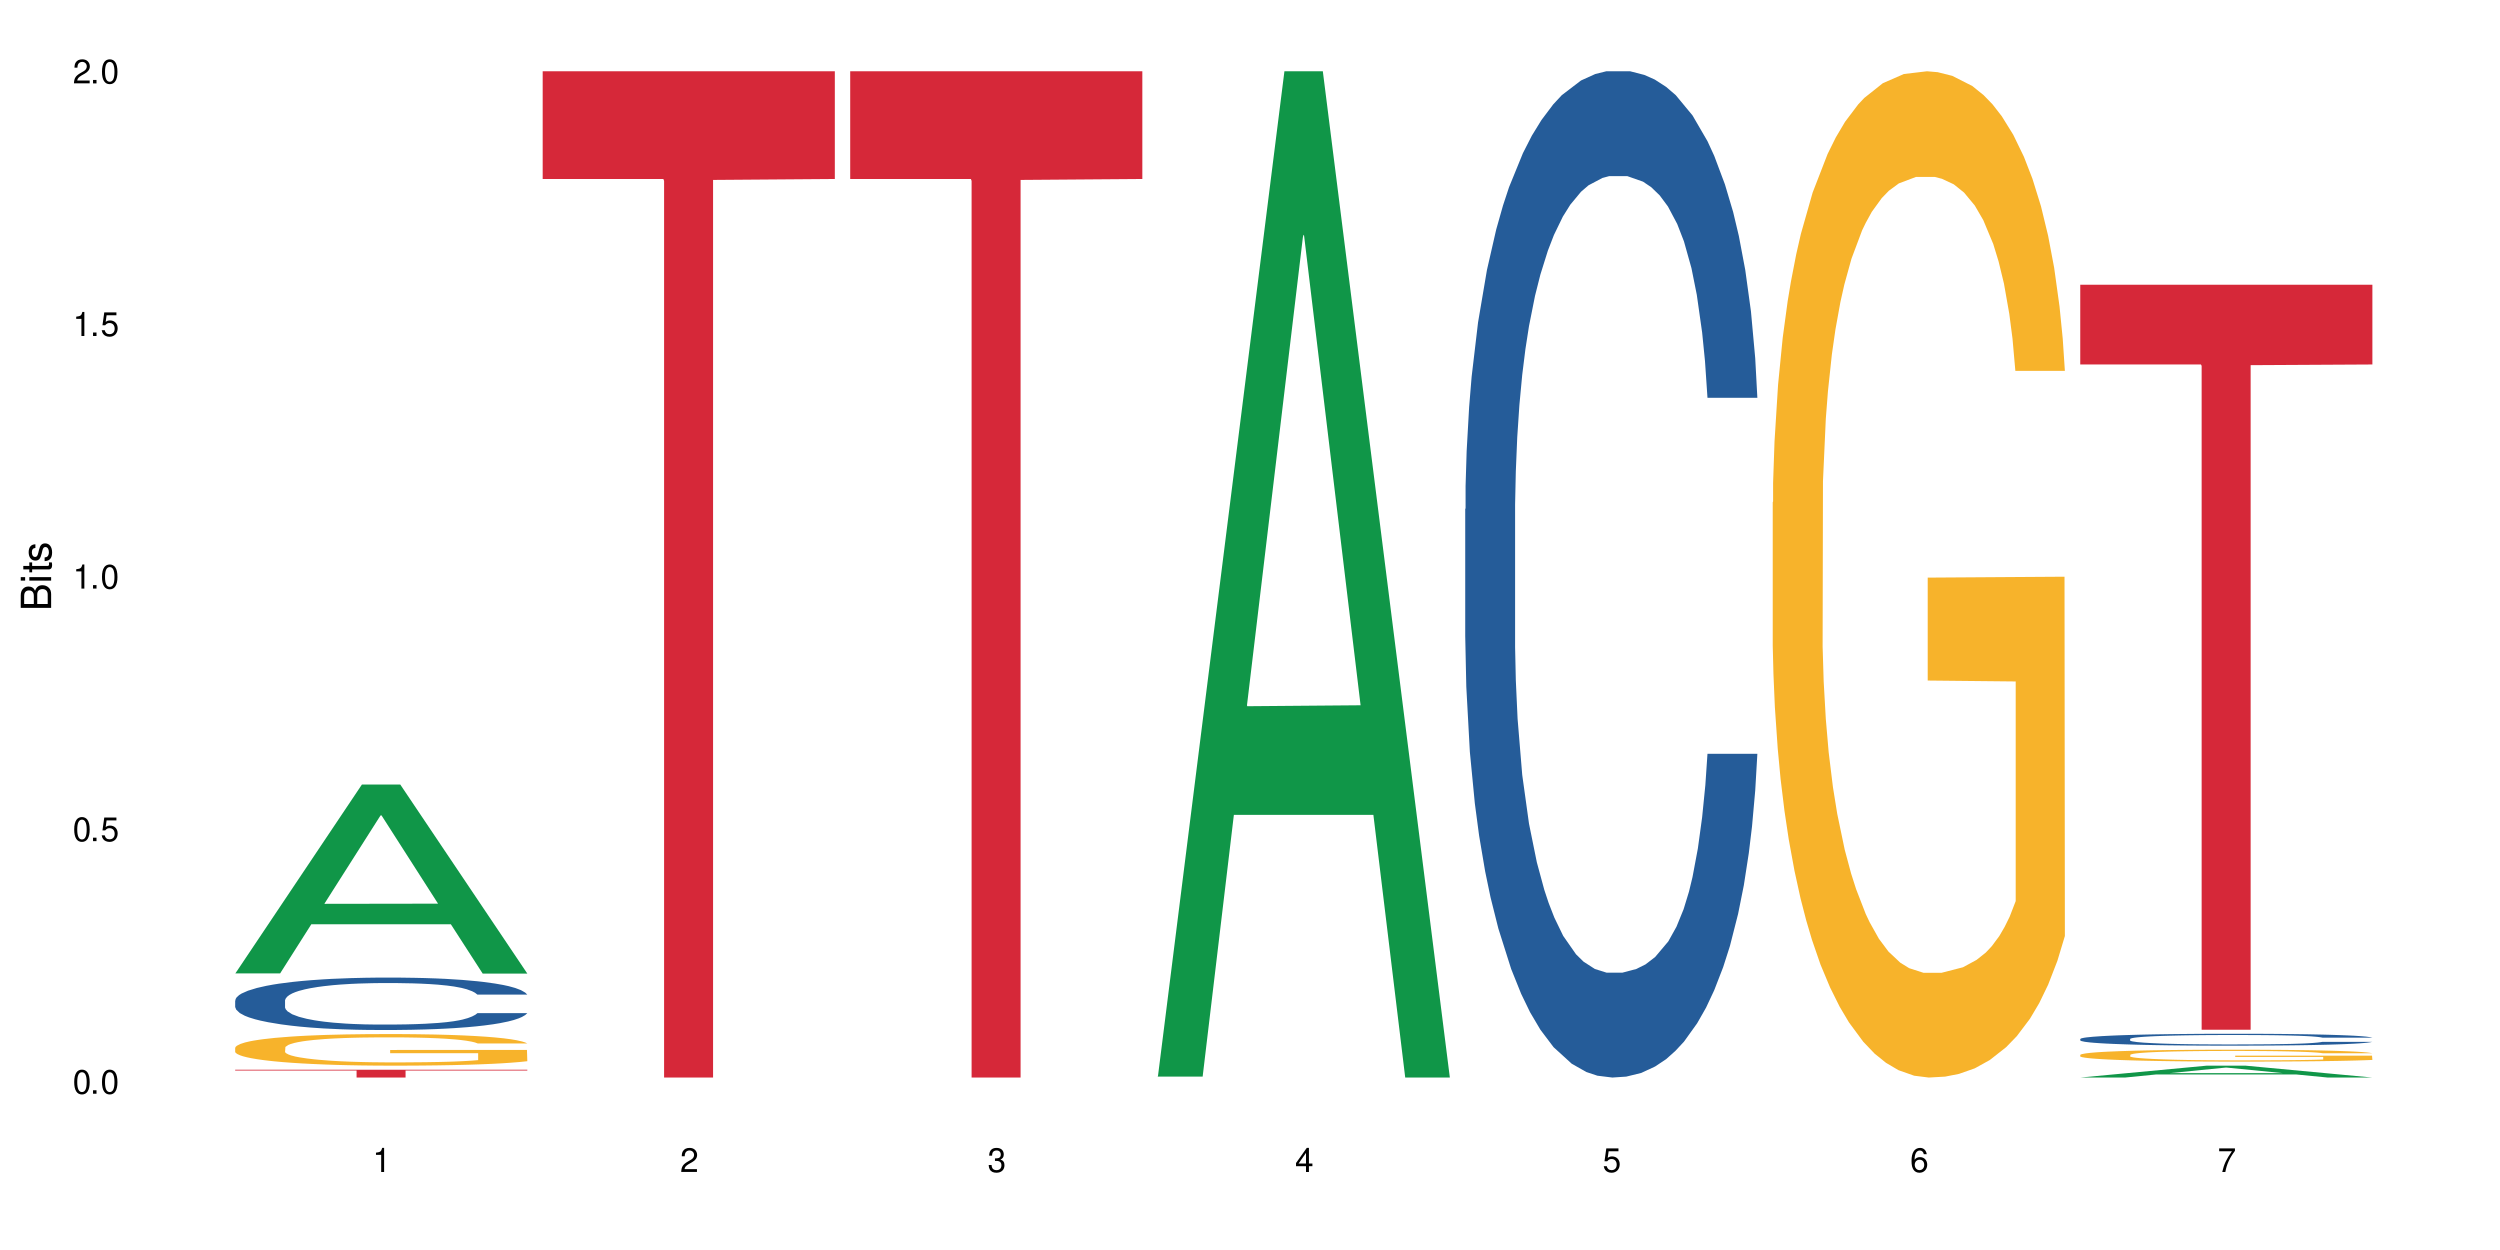 <?xml version="1.0" encoding="UTF-8"?>
<svg xmlns="http://www.w3.org/2000/svg" xmlns:xlink="http://www.w3.org/1999/xlink" width="720" height="360" viewBox="0 0 720 360">
<defs>
<g>
<g id="glyph-0-0">
</g>
<g id="glyph-0-1">
<path d="M 2.641 -6.938 C 2 -6.938 1.422 -6.656 1.078 -6.172 C 0.641 -5.562 0.406 -4.641 0.406 -3.359 C 0.406 -1.016 1.188 0.219 2.641 0.219 C 4.078 0.219 4.859 -1.016 4.859 -3.297 C 4.859 -4.641 4.656 -5.547 4.203 -6.172 C 3.844 -6.656 3.281 -6.938 2.641 -6.938 Z M 2.641 -6.188 C 3.547 -6.188 4 -5.25 4 -3.375 C 4 -1.406 3.562 -0.484 2.625 -0.484 C 1.734 -0.484 1.281 -1.438 1.281 -3.344 C 1.281 -5.25 1.734 -6.188 2.641 -6.188 Z M 2.641 -6.188 "/>
</g>
<g id="glyph-0-2">
<path d="M 1.828 -1 L 0.828 -1 L 0.828 0 L 1.828 0 Z M 1.828 -1 "/>
</g>
<g id="glyph-0-3">
<path d="M 4.562 -6.797 L 1.062 -6.797 L 0.547 -3.094 L 1.328 -3.094 C 1.719 -3.562 2.047 -3.734 2.578 -3.734 C 3.484 -3.734 4.062 -3.109 4.062 -2.094 C 4.062 -1.125 3.484 -0.531 2.578 -0.531 C 1.828 -0.531 1.375 -0.906 1.188 -1.672 L 0.328 -1.672 C 0.453 -1.109 0.547 -0.844 0.75 -0.594 C 1.125 -0.078 1.828 0.219 2.594 0.219 C 3.969 0.219 4.922 -0.781 4.922 -2.219 C 4.922 -3.562 4.031 -4.484 2.719 -4.484 C 2.25 -4.484 1.859 -4.359 1.469 -4.062 L 1.734 -5.969 L 4.562 -5.969 Z M 4.562 -6.797 "/>
</g>
<g id="glyph-0-4">
<path d="M 2.484 -4.938 L 2.484 0 L 3.328 0 L 3.328 -6.938 L 2.766 -6.938 C 2.469 -5.875 2.281 -5.734 0.984 -5.562 L 0.984 -4.938 Z M 2.484 -4.938 "/>
</g>
<g id="glyph-0-5">
<path d="M 4.859 -0.828 L 1.281 -0.828 C 1.359 -1.406 1.672 -1.781 2.5 -2.281 L 3.469 -2.828 C 4.406 -3.344 4.906 -4.062 4.906 -4.906 C 4.906 -5.484 4.672 -6.031 4.266 -6.406 C 3.859 -6.766 3.375 -6.938 2.719 -6.938 C 1.859 -6.938 1.219 -6.625 0.844 -6.031 C 0.609 -5.672 0.5 -5.234 0.484 -4.531 L 1.328 -4.531 C 1.359 -5.016 1.406 -5.281 1.531 -5.516 C 1.75 -5.938 2.188 -6.203 2.703 -6.203 C 3.469 -6.203 4.031 -5.641 4.031 -4.891 C 4.031 -4.344 3.719 -3.859 3.125 -3.516 L 2.234 -3 C 0.812 -2.172 0.406 -1.531 0.328 -0.016 L 4.859 -0.016 Z M 4.859 -0.828 "/>
</g>
<g id="glyph-0-6">
<path d="M 2.125 -3.188 L 2.578 -3.188 C 3.5 -3.188 3.984 -2.766 3.984 -1.922 C 3.984 -1.062 3.469 -0.531 2.594 -0.531 C 1.656 -0.531 1.203 -1 1.156 -2.016 L 0.312 -2.016 C 0.344 -1.453 0.438 -1.094 0.609 -0.781 C 0.953 -0.109 1.625 0.219 2.547 0.219 C 3.953 0.219 4.859 -0.625 4.859 -1.938 C 4.859 -2.828 4.516 -3.297 3.703 -3.594 C 4.344 -3.844 4.656 -4.328 4.656 -5.031 C 4.656 -6.219 3.875 -6.938 2.578 -6.938 C 1.203 -6.938 0.484 -6.172 0.453 -4.703 L 1.297 -4.703 C 1.312 -5.125 1.344 -5.359 1.453 -5.578 C 1.641 -5.969 2.062 -6.203 2.594 -6.203 C 3.344 -6.203 3.797 -5.75 3.797 -5 C 3.797 -4.516 3.609 -4.219 3.25 -4.047 C 3.016 -3.953 2.703 -3.922 2.125 -3.906 Z M 2.125 -3.188 "/>
</g>
<g id="glyph-0-7">
<path d="M 3.141 -1.672 L 3.141 0 L 3.984 0 L 3.984 -1.672 L 4.984 -1.672 L 4.984 -2.438 L 3.984 -2.438 L 3.984 -6.938 L 3.359 -6.938 L 0.266 -2.578 L 0.266 -1.672 Z M 3.141 -2.438 L 1 -2.438 L 3.141 -5.5 Z M 3.141 -2.438 "/>
</g>
<g id="glyph-0-8">
<path d="M 4.781 -5.125 C 4.609 -6.266 3.891 -6.938 2.844 -6.938 C 2.094 -6.938 1.422 -6.578 1.031 -5.953 C 0.594 -5.266 0.406 -4.422 0.406 -3.172 C 0.406 -2 0.578 -1.25 0.984 -0.641 C 1.359 -0.078 1.953 0.219 2.703 0.219 C 3.984 0.219 4.922 -0.75 4.922 -2.094 C 4.922 -3.375 4.062 -4.281 2.844 -4.281 C 2.172 -4.281 1.641 -4.031 1.281 -3.516 C 1.281 -5.234 1.828 -6.188 2.797 -6.188 C 3.391 -6.188 3.797 -5.797 3.938 -5.125 Z M 2.734 -3.531 C 3.547 -3.531 4.062 -2.953 4.062 -2.031 C 4.062 -1.156 3.484 -0.531 2.703 -0.531 C 1.922 -0.531 1.328 -1.188 1.328 -2.078 C 1.328 -2.938 1.906 -3.531 2.734 -3.531 Z M 2.734 -3.531 "/>
</g>
<g id="glyph-0-9">
<path d="M 4.984 -6.797 L 0.438 -6.797 L 0.438 -5.969 L 4.109 -5.969 C 2.5 -3.656 1.828 -2.234 1.328 0 L 2.219 0 C 2.594 -2.172 3.453 -4.047 4.984 -6.094 Z M 4.984 -6.797 "/>
</g>
<g id="glyph-1-0">
</g>
<g id="glyph-1-1">
<path d="M 0 -0.953 L 0 -4.891 C 0 -5.719 -0.234 -6.344 -0.734 -6.797 C -1.188 -7.234 -1.812 -7.469 -2.5 -7.469 C -3.547 -7.469 -4.188 -7 -4.625 -5.875 C -4.984 -6.688 -5.625 -7.094 -6.531 -7.094 C -7.172 -7.094 -7.734 -6.859 -8.141 -6.391 C -8.562 -5.922 -8.75 -5.344 -8.75 -4.5 L -8.75 -0.953 Z M -4.984 -2.062 L -7.766 -2.062 L -7.766 -4.219 C -7.766 -4.844 -7.688 -5.203 -7.453 -5.5 C -7.219 -5.812 -6.859 -5.969 -6.375 -5.969 C -5.891 -5.969 -5.531 -5.812 -5.297 -5.5 C -5.062 -5.203 -4.984 -4.844 -4.984 -4.219 Z M -0.984 -2.062 L -4 -2.062 L -4 -4.781 C -4 -5.766 -3.438 -6.359 -2.484 -6.359 C -1.547 -6.359 -0.984 -5.766 -0.984 -4.781 Z M -0.984 -2.062 "/>
</g>
<g id="glyph-1-2">
<path d="M -6.281 -1.797 L -6.281 -0.797 L 0 -0.797 L 0 -1.797 Z M -8.75 -1.797 L -8.75 -0.797 L -7.484 -0.797 L -7.484 -1.797 Z M -8.75 -1.797 "/>
</g>
<g id="glyph-1-3">
<path d="M -6.281 -3.047 L -6.281 -2.016 L -8.016 -2.016 L -8.016 -1.016 L -6.281 -1.016 L -6.281 -0.172 L -5.469 -0.172 L -5.469 -1.016 L -0.719 -1.016 C -0.078 -1.016 0.281 -1.453 0.281 -2.234 C 0.281 -2.5 0.25 -2.719 0.188 -3.047 L -0.641 -3.047 C -0.609 -2.906 -0.594 -2.766 -0.594 -2.562 C -0.594 -2.141 -0.719 -2.016 -1.156 -2.016 L -5.469 -2.016 L -5.469 -3.047 Z M -6.281 -3.047 "/>
</g>
<g id="glyph-1-4">
<path d="M -4.531 -5.25 C -5.766 -5.25 -6.469 -4.422 -6.469 -2.969 C -6.469 -1.516 -5.719 -0.562 -4.547 -0.562 C -3.562 -0.562 -3.094 -1.062 -2.734 -2.562 L -2.516 -3.484 C -2.344 -4.188 -2.094 -4.469 -1.641 -4.469 C -1.047 -4.469 -0.641 -3.875 -0.641 -3 C -0.641 -2.453 -0.797 -2 -1.062 -1.75 C -1.25 -1.594 -1.422 -1.531 -1.875 -1.469 L -1.875 -0.406 C -0.422 -0.453 0.281 -1.266 0.281 -2.922 C 0.281 -4.5 -0.5 -5.516 -1.719 -5.516 C -2.656 -5.516 -3.172 -4.984 -3.469 -3.734 L -3.703 -2.766 C -3.891 -1.953 -4.156 -1.609 -4.594 -1.609 C -5.188 -1.609 -5.547 -2.125 -5.547 -2.938 C -5.547 -3.75 -5.203 -4.172 -4.531 -4.203 Z M -4.531 -5.25 "/>
</g>
</g>
</defs>
<rect x="-72" y="-36" width="864" height="432" fill="rgb(100%, 100%, 100%)" fill-opacity="1"/>
<path fill-rule="nonzero" fill="rgb(6.275%, 58.824%, 28.235%)" fill-opacity="1" d="M 67.73 280.34 L 67.82 280.289 L 104.227 225.953 L 115.281 225.953 L 151.867 280.391 L 139.012 280.391 L 129.844 266.184 L 89.664 266.184 L 80.676 280.34 L 67.73 280.34 L 93.527 260.305 L 126.156 260.254 L 109.887 234.848 L 109.707 234.797 L 109.527 234.949 L 93.438 260.254 L 93.527 260.305 Z M 67.73 280.34 "/>
<path fill-rule="nonzero" fill="rgb(14.51%, 36.078%, 60%)" fill-opacity="1" d="M 67.73 288.121 L 67.832 288.109 L 67.832 287.777 L 68.141 287.254 L 68.859 286.59 L 69.578 286.137 L 71.426 285.32 L 73.988 284.535 L 76.656 283.93 L 78.605 283.57 L 80.352 283.293 L 84.352 282.785 L 86.918 282.523 L 89.688 282.289 L 93.074 282.055 L 95.535 281.914 L 101.078 281.695 L 105.18 281.598 L 108.363 281.555 L 115.238 281.555 L 119.34 281.613 L 122.316 281.68 L 125.598 281.789 L 128.371 281.914 L 133.191 282.219 L 137.5 282.605 L 139.449 282.824 L 142.527 283.254 L 144.891 283.668 L 146.531 284.023 L 148.379 284.535 L 150.02 285.156 L 151.25 285.859 L 151.867 286.453 L 137.5 286.453 L 136.785 285.902 L 135.961 285.473 L 134.422 284.906 L 132.883 284.508 L 130.73 284.109 L 128.781 283.848 L 126.113 283.582 L 123.754 283.418 L 121.289 283.293 L 118.93 283.211 L 114.414 283.129 L 109.184 283.129 L 107.234 283.156 L 103.23 283.266 L 101.078 283.363 L 98 283.555 L 95.844 283.734 L 93.281 284.012 L 91.535 284.246 L 89.379 284.605 L 87.84 284.922 L 86.098 285.375 L 85.07 285.723 L 84.148 286.109 L 83.328 286.562 L 82.711 287.047 L 82.301 287.555 L 82.094 288.051 L 82.094 290.191 L 82.301 290.688 L 82.812 291.266 L 84.148 292.109 L 86.098 292.84 L 88.355 293.418 L 90.508 293.832 L 91.742 294.023 L 93.383 294.246 L 95.945 294.52 L 99.641 294.797 L 101.797 294.906 L 105.078 295.02 L 108.465 295.074 L 112.98 295.074 L 116.98 295.02 L 119.648 294.949 L 122.418 294.84 L 126.215 294.605 L 128.574 294.383 L 130.629 294.121 L 132.168 293.859 L 133.191 293.641 L 134.73 293.211 L 135.961 292.742 L 136.887 292.258 L 137.5 291.789 L 151.867 291.789 L 151.25 292.344 L 150.328 292.879 L 149.402 293.281 L 147.969 293.762 L 146.324 294.191 L 143.965 294.672 L 142.016 294.992 L 139.449 295.336 L 137.09 295.598 L 134.527 295.832 L 130.73 296.109 L 128.266 296.246 L 125.598 296.371 L 122.418 296.48 L 118.418 296.578 L 114.109 296.633 L 110.105 296.645 L 105.797 296.617 L 102.617 296.562 L 98.41 296.438 L 93.176 296.191 L 89.379 295.93 L 86.406 295.668 L 83.84 295.391 L 80.969 295.02 L 77.273 294.41 L 75.016 293.941 L 73.477 293.555 L 71.734 293.02 L 70.5 292.535 L 69.066 291.762 L 68.039 290.785 L 67.73 290.023 Z M 67.73 288.121 "/>
<path fill-rule="nonzero" fill="rgb(96.863%, 70.196%, 16.863%)" fill-opacity="1" d="M 67.73 301.707 L 67.832 301.699 L 67.832 301.531 L 68.242 301.16 L 69.27 300.645 L 70.605 300.219 L 72.039 299.887 L 72.965 299.711 L 74.504 299.465 L 75.836 299.281 L 79.223 298.906 L 83.531 298.559 L 85.891 298.406 L 88.559 298.266 L 92.355 298.109 L 94.102 298.051 L 99.438 297.918 L 105.488 297.836 L 112.16 297.809 L 115.238 297.816 L 119.441 297.852 L 125.188 297.941 L 128.473 298.027 L 131.039 298.109 L 133.707 298.215 L 136.988 298.383 L 140.066 298.582 L 142.527 298.781 L 144.992 299.031 L 147.043 299.297 L 148.789 299.59 L 150.328 299.938 L 151.25 300.227 L 151.867 300.52 L 137.605 300.52 L 136.785 300.227 L 135.859 300.004 L 134.32 299.73 L 132.781 299.531 L 131.242 299.371 L 128.371 299.156 L 125.906 299.023 L 122.828 298.906 L 119.855 298.832 L 116.469 298.781 L 114.414 298.766 L 108.977 298.766 L 104.055 298.824 L 101.18 298.891 L 99.129 298.957 L 96.254 299.082 L 94.512 299.18 L 93.484 299.246 L 90.406 299.504 L 88.355 299.738 L 87.227 299.895 L 85.789 300.145 L 84.762 300.371 L 83.633 300.703 L 83.02 300.953 L 82.199 301.516 L 82.094 303.012 L 82.402 303.328 L 83.02 303.668 L 83.84 303.969 L 85.07 304.285 L 86.301 304.523 L 88.457 304.848 L 90.305 305.066 L 91.742 305.207 L 94.512 305.43 L 95.641 305.508 L 98.309 305.656 L 101.078 305.773 L 104.465 305.871 L 107.027 305.922 L 111.133 305.965 L 116.363 305.965 L 122.52 305.914 L 126.422 305.848 L 129.09 305.781 L 130.832 305.723 L 132.988 305.629 L 134.527 305.547 L 135.961 305.457 L 137.707 305.316 L 137.707 303.328 L 112.363 303.32 L 112.363 302.391 L 151.762 302.379 L 151.867 305.629 L 149.711 305.855 L 147.043 306.07 L 144.48 306.238 L 141.812 306.379 L 138.016 306.535 L 134.938 306.637 L 130.215 306.754 L 125.906 306.828 L 121.395 306.879 L 117.391 306.902 L 112.672 306.91 L 108.465 306.895 L 103.949 306.844 L 100.359 306.777 L 97.074 306.695 L 93.793 306.586 L 89.688 306.41 L 87.02 306.27 L 84.25 306.098 L 81.48 305.887 L 79.016 305.664 L 77.375 305.488 L 75.734 305.289 L 73.988 305.039 L 72.348 304.758 L 71.117 304.5 L 69.988 304.211 L 69.168 303.934 L 68.348 303.562 L 67.938 303.262 L 67.73 303.004 Z M 67.73 301.707 "/>
<path fill-rule="nonzero" fill="rgb(83.922%, 15.686%, 22.353%)" fill-opacity="1" d="M 67.73 308.074 L 151.867 308.074 L 151.867 308.316 L 116.801 308.32 L 116.801 310.332 L 102.695 310.332 L 102.695 308.32 L 102.488 308.316 L 67.73 308.316 Z M 67.73 308.074 "/>
<path fill-rule="nonzero" fill="rgb(83.922%, 15.686%, 22.353%)" fill-opacity="1" d="M 156.293 20.527 L 240.43 20.527 L 240.43 51.547 L 205.363 51.82 L 205.363 310.332 L 191.258 310.332 L 191.258 52.094 L 191.051 51.547 L 156.293 51.547 Z M 156.293 20.527 "/>
<path fill-rule="nonzero" fill="rgb(83.922%, 15.686%, 22.353%)" fill-opacity="1" d="M 244.859 20.527 L 328.992 20.527 L 328.992 51.547 L 293.93 51.82 L 293.93 310.332 L 279.82 310.332 L 279.82 52.094 L 279.617 51.547 L 244.859 51.547 Z M 244.859 20.527 "/>
<path fill-rule="nonzero" fill="rgb(6.275%, 58.824%, 28.235%)" fill-opacity="1" d="M 333.422 310.059 L 333.512 309.789 L 369.914 20.527 L 380.973 20.527 L 417.555 310.332 L 404.703 310.332 L 395.535 234.684 L 355.355 234.684 L 346.363 310.059 L 333.422 310.059 L 359.219 203.391 L 391.848 203.117 L 375.578 67.875 L 375.398 67.602 L 375.219 68.418 L 359.129 203.117 L 359.219 203.391 Z M 333.422 310.059 "/>
<path fill-rule="nonzero" fill="rgb(14.51%, 36.078%, 60%)" fill-opacity="1" d="M 421.984 146.621 L 422.086 146.355 L 422.086 140 L 422.395 129.934 L 423.113 117.215 L 423.832 108.477 L 425.68 92.844 L 428.242 77.746 L 430.91 66.09 L 432.859 59.203 L 434.605 53.902 L 438.605 44.102 L 441.172 39.07 L 443.941 34.566 L 447.328 30.062 L 449.789 27.414 L 455.332 23.176 L 459.434 21.32 L 462.617 20.527 L 469.488 20.527 L 473.594 21.586 L 476.57 22.91 L 479.852 25.031 L 482.625 27.414 L 487.445 33.242 L 491.754 40.66 L 493.703 44.898 L 496.781 53.109 L 499.145 61.055 L 500.785 67.945 L 502.633 77.746 L 504.273 89.668 L 505.504 103.176 L 506.121 114.566 L 491.754 114.566 L 491.035 103.973 L 490.215 95.758 L 488.676 84.898 L 487.137 77.215 L 484.984 69.535 L 483.035 64.5 L 480.367 59.469 L 478.008 56.289 L 475.543 53.902 L 473.184 52.316 L 468.668 50.727 L 463.438 50.727 L 461.488 51.254 L 457.484 53.375 L 455.332 55.23 L 452.254 58.938 L 450.098 62.383 L 447.531 67.68 L 445.789 72.184 L 443.633 79.07 L 442.094 85.164 L 440.352 93.906 L 439.324 100.527 L 438.402 107.945 L 437.582 116.688 L 436.965 125.957 L 436.555 135.762 L 436.348 145.297 L 436.348 186.355 L 436.555 195.895 L 437.066 207.02 L 438.402 223.18 L 440.352 237.219 L 442.609 248.344 L 444.762 256.293 L 445.992 260 L 447.637 264.238 L 450.199 269.535 L 453.895 274.836 L 456.051 276.953 L 459.332 279.074 L 462.719 280.133 L 467.234 280.133 L 471.234 279.074 L 473.902 277.75 L 476.672 275.629 L 480.469 271.125 L 482.828 266.887 L 484.879 261.855 L 486.418 256.82 L 487.445 252.582 L 488.984 244.371 L 490.215 235.363 L 491.141 226.094 L 491.754 217.086 L 506.121 217.086 L 505.504 227.684 L 504.582 238.012 L 503.656 245.695 L 502.223 254.969 L 500.578 263.18 L 498.219 272.449 L 496.27 278.543 L 493.703 285.168 L 491.344 290.199 L 488.781 294.703 L 484.984 300 L 482.52 302.648 L 479.852 305.035 L 476.672 307.152 L 472.672 309.008 L 468.363 310.066 L 464.359 310.332 L 460.051 309.801 L 456.871 308.742 L 452.664 306.359 L 447.43 301.59 L 443.633 296.559 L 440.66 291.523 L 438.094 286.227 L 435.219 279.074 L 431.527 267.418 L 429.27 258.41 L 427.73 250.992 L 425.984 240.664 L 424.754 231.391 L 423.32 216.555 L 422.293 197.746 L 421.984 183.18 Z M 421.984 146.621 "/>
<path fill-rule="nonzero" fill="rgb(96.863%, 70.196%, 16.863%)" fill-opacity="1" d="M 510.547 144.652 L 510.652 144.387 L 510.652 139.094 L 511.062 127.184 L 512.086 110.777 L 513.422 97.277 L 514.855 86.691 L 515.781 81.133 L 517.32 73.195 L 518.652 67.371 L 522.039 55.461 L 526.348 44.348 L 528.707 39.582 L 531.375 35.082 L 535.172 30.055 L 536.918 28.203 L 542.254 23.965 L 548.305 21.32 L 554.977 20.527 L 558.055 20.789 L 562.262 21.848 L 568.008 24.762 L 571.289 27.406 L 573.855 30.055 L 576.523 33.496 L 579.805 38.789 L 582.883 45.141 L 585.348 51.492 L 587.809 59.43 L 589.859 67.902 L 591.605 77.164 L 593.145 88.281 L 594.066 97.543 L 594.684 106.805 L 580.422 106.805 L 579.602 97.543 L 578.676 90.398 L 577.137 81.664 L 575.598 75.312 L 574.059 70.281 L 571.188 63.402 L 568.723 59.168 L 565.645 55.461 L 562.672 53.078 L 559.285 51.492 L 557.234 50.961 L 551.793 50.961 L 546.871 52.816 L 543.996 54.934 L 541.945 57.051 L 539.07 61.02 L 537.328 64.195 L 536.301 66.312 L 533.223 74.516 L 531.172 81.93 L 530.043 86.957 L 528.605 94.898 L 527.582 102.043 L 526.453 112.629 L 525.836 120.57 L 525.016 138.566 L 524.914 186.207 L 525.219 196.262 L 525.836 207.113 L 526.656 216.641 L 527.887 226.699 L 529.121 234.375 L 531.273 244.695 L 533.121 251.578 L 534.559 256.078 L 537.328 263.223 L 538.457 265.605 L 541.125 270.367 L 543.895 274.074 L 547.281 277.25 L 549.844 278.836 L 553.949 280.16 L 559.184 280.16 L 565.34 278.574 L 569.238 276.457 L 571.906 274.34 L 573.648 272.484 L 575.805 269.574 L 577.344 266.926 L 578.781 264.016 L 580.523 259.516 L 580.523 196.262 L 555.18 195.996 L 555.18 166.355 L 594.582 166.09 L 594.684 269.574 L 592.527 276.719 L 589.859 283.602 L 587.297 288.895 L 584.629 293.395 L 580.832 298.422 L 577.754 301.598 L 573.035 305.305 L 568.723 307.688 L 564.211 309.273 L 560.207 310.066 L 555.488 310.332 L 551.281 309.805 L 546.766 308.215 L 543.176 306.098 L 539.895 303.453 L 536.609 300.012 L 532.504 294.453 L 529.836 289.953 L 527.066 284.395 L 524.297 277.777 L 521.836 270.633 L 520.191 265.074 L 518.551 258.723 L 516.809 250.781 L 515.164 241.785 L 513.934 233.578 L 512.805 224.316 L 511.984 215.582 L 511.164 203.672 L 510.754 194.145 L 510.547 185.941 Z M 510.547 144.652 "/>
<path fill-rule="nonzero" fill="rgb(6.275%, 58.824%, 28.235%)" fill-opacity="1" d="M 599.113 310.328 L 599.203 310.324 L 635.605 306.906 L 646.664 306.906 L 683.246 310.332 L 670.395 310.332 L 661.223 309.438 L 621.043 309.438 L 612.055 310.328 L 599.113 310.328 L 624.91 309.066 L 657.539 309.066 L 641.27 307.465 L 641.09 307.465 L 640.91 307.473 L 624.82 309.066 L 624.91 309.066 Z M 599.113 310.328 "/>
<path fill-rule="nonzero" fill="rgb(14.51%, 36.078%, 60%)" fill-opacity="1" d="M 599.113 299.219 L 599.215 299.215 L 599.215 299.141 L 599.523 299.02 L 600.238 298.871 L 600.957 298.766 L 602.805 298.582 L 605.371 298.402 L 608.039 298.266 L 609.988 298.184 L 611.73 298.121 L 615.734 298.004 L 618.297 297.945 L 621.07 297.891 L 624.453 297.84 L 626.918 297.809 L 632.457 297.758 L 636.562 297.734 L 639.742 297.727 L 646.617 297.727 L 650.723 297.738 L 653.695 297.754 L 656.98 297.781 L 659.75 297.809 L 664.574 297.875 L 668.883 297.965 L 670.832 298.016 L 673.91 298.113 L 676.27 298.207 L 677.91 298.285 L 679.758 298.402 L 681.398 298.543 L 682.633 298.703 L 683.246 298.84 L 668.883 298.84 L 668.164 298.715 L 667.344 298.617 L 665.805 298.488 L 664.266 298.398 L 662.109 298.305 L 660.16 298.246 L 657.492 298.188 L 655.133 298.148 L 652.672 298.121 L 650.312 298.102 L 645.797 298.082 L 640.562 298.082 L 638.613 298.09 L 634.613 298.113 L 632.457 298.137 L 629.379 298.18 L 627.227 298.223 L 624.66 298.285 L 622.914 298.336 L 620.762 298.418 L 619.223 298.492 L 617.477 298.594 L 616.453 298.672 L 615.527 298.762 L 614.707 298.863 L 614.09 298.973 L 613.68 299.09 L 613.477 299.203 L 613.477 299.688 L 613.68 299.801 L 614.195 299.93 L 615.527 300.121 L 617.477 300.289 L 619.734 300.418 L 621.891 300.516 L 623.121 300.559 L 624.762 300.609 L 627.328 300.672 L 631.02 300.734 L 633.176 300.758 L 636.461 300.781 L 639.844 300.797 L 644.359 300.797 L 648.359 300.781 L 651.027 300.766 L 653.801 300.742 L 657.594 300.688 L 659.957 300.641 L 662.008 300.578 L 663.547 300.52 L 664.574 300.469 L 666.113 300.371 L 667.344 300.266 L 668.266 300.156 L 668.883 300.051 L 683.246 300.051 L 682.633 300.176 L 681.707 300.297 L 680.785 300.387 L 679.348 300.5 L 677.707 300.594 L 675.348 300.703 L 673.398 300.777 L 670.832 300.855 L 668.473 300.914 L 665.906 300.969 L 662.109 301.031 L 659.648 301.062 L 656.98 301.09 L 653.801 301.113 L 649.797 301.137 L 645.488 301.148 L 641.488 301.152 L 637.176 301.145 L 633.996 301.133 L 629.789 301.105 L 624.559 301.051 L 620.762 300.988 L 617.785 300.93 L 615.219 300.867 L 612.348 300.781 L 608.652 300.645 L 606.395 300.539 L 604.855 300.449 L 603.113 300.328 L 601.883 300.219 L 600.445 300.043 L 599.418 299.82 L 599.113 299.648 Z M 599.113 299.219 "/>
<path fill-rule="nonzero" fill="rgb(96.863%, 70.196%, 16.863%)" fill-opacity="1" d="M 599.113 303.785 L 599.215 303.781 L 599.215 303.719 L 599.625 303.578 L 600.652 303.383 L 601.984 303.223 L 603.422 303.098 L 604.344 303.031 L 605.883 302.938 L 607.219 302.871 L 610.602 302.73 L 614.914 302.598 L 617.273 302.543 L 619.941 302.488 L 623.738 302.43 L 625.48 302.406 L 630.816 302.355 L 636.871 302.324 L 643.539 302.316 L 646.617 302.32 L 650.824 302.332 L 656.57 302.367 L 659.852 302.398 L 662.418 302.43 L 665.086 302.469 L 668.367 302.531 L 671.445 302.609 L 673.91 302.684 L 676.371 302.777 L 678.426 302.875 L 680.168 302.984 L 681.707 303.117 L 682.633 303.227 L 683.246 303.336 L 668.984 303.336 L 668.164 303.227 L 667.242 303.141 L 665.703 303.039 L 664.164 302.965 L 662.625 302.906 L 659.75 302.824 L 657.289 302.773 L 654.211 302.73 L 651.234 302.703 L 647.848 302.684 L 645.797 302.676 L 640.359 302.676 L 635.434 302.699 L 632.559 302.723 L 630.508 302.75 L 627.637 302.797 L 625.891 302.832 L 624.863 302.859 L 621.785 302.953 L 619.734 303.043 L 618.605 303.102 L 617.168 303.195 L 616.145 303.281 L 615.016 303.406 L 614.398 303.5 L 613.578 303.711 L 613.477 304.273 L 613.785 304.395 L 614.398 304.523 L 615.219 304.637 L 616.453 304.754 L 617.684 304.844 L 619.836 304.965 L 621.684 305.047 L 623.121 305.102 L 625.891 305.188 L 627.02 305.215 L 629.688 305.27 L 632.457 305.312 L 635.844 305.352 L 638.41 305.371 L 642.512 305.387 L 647.746 305.387 L 653.902 305.367 L 657.801 305.344 L 660.469 305.316 L 662.211 305.297 L 664.367 305.262 L 665.906 305.23 L 667.344 305.195 L 669.086 305.141 L 669.086 304.395 L 643.742 304.391 L 643.742 304.039 L 683.145 304.039 L 683.246 305.262 L 681.094 305.344 L 678.426 305.426 L 675.859 305.488 L 673.191 305.543 L 669.395 305.602 L 666.316 305.641 L 661.598 305.684 L 657.289 305.711 L 652.773 305.73 L 648.773 305.738 L 644.051 305.742 L 639.844 305.734 L 635.332 305.719 L 631.738 305.691 L 628.457 305.66 L 625.172 305.621 L 621.07 305.555 L 618.402 305.5 L 615.629 305.438 L 612.859 305.359 L 610.398 305.273 L 608.758 305.207 L 607.113 305.133 L 605.371 305.039 L 603.73 304.934 L 602.496 304.836 L 601.367 304.727 L 600.547 304.621 L 599.727 304.48 L 599.316 304.367 L 599.113 304.273 Z M 599.113 303.785 "/>
<path fill-rule="nonzero" fill="rgb(83.922%, 15.686%, 22.353%)" fill-opacity="1" d="M 599.113 82 L 683.246 82 L 683.246 104.969 L 648.184 105.168 L 648.184 296.562 L 634.074 296.562 L 634.074 105.371 L 633.871 104.969 L 599.113 104.969 Z M 599.113 82 "/>
<g fill="rgb(0%, 0%, 0%)" fill-opacity="1">
<use xlink:href="#glyph-0-1" x="20.965" y="314.993"/>
<use xlink:href="#glyph-0-2" x="25.965" y="314.993"/>
<use xlink:href="#glyph-0-1" x="28.965" y="314.993"/>
</g>
<g fill="rgb(0%, 0%, 0%)" fill-opacity="1">
<use xlink:href="#glyph-0-1" x="20.965" y="242.251"/>
<use xlink:href="#glyph-0-2" x="25.965" y="242.251"/>
<use xlink:href="#glyph-0-3" x="28.965" y="242.251"/>
</g>
<g fill="rgb(0%, 0%, 0%)" fill-opacity="1">
<use xlink:href="#glyph-0-4" x="20.965" y="169.509"/>
<use xlink:href="#glyph-0-2" x="25.965" y="169.509"/>
<use xlink:href="#glyph-0-1" x="28.965" y="169.509"/>
</g>
<g fill="rgb(0%, 0%, 0%)" fill-opacity="1">
<use xlink:href="#glyph-0-4" x="20.965" y="96.767"/>
<use xlink:href="#glyph-0-2" x="25.965" y="96.767"/>
<use xlink:href="#glyph-0-3" x="28.965" y="96.767"/>
</g>
<g fill="rgb(0%, 0%, 0%)" fill-opacity="1">
<use xlink:href="#glyph-0-5" x="20.965" y="24.024"/>
<use xlink:href="#glyph-0-2" x="25.965" y="24.024"/>
<use xlink:href="#glyph-0-1" x="28.965" y="24.024"/>
</g>
<g fill="rgb(0%, 0%, 0%)" fill-opacity="1">
<use xlink:href="#glyph-0-4" x="107.297" y="337.532"/>
</g>
<g fill="rgb(0%, 0%, 0%)" fill-opacity="1">
<use xlink:href="#glyph-0-5" x="195.863" y="337.532"/>
</g>
<g fill="rgb(0%, 0%, 0%)" fill-opacity="1">
<use xlink:href="#glyph-0-6" x="284.426" y="337.532"/>
</g>
<g fill="rgb(0%, 0%, 0%)" fill-opacity="1">
<use xlink:href="#glyph-0-7" x="372.988" y="337.532"/>
</g>
<g fill="rgb(0%, 0%, 0%)" fill-opacity="1">
<use xlink:href="#glyph-0-3" x="461.551" y="337.532"/>
</g>
<g fill="rgb(0%, 0%, 0%)" fill-opacity="1">
<use xlink:href="#glyph-0-8" x="550.117" y="337.532"/>
</g>
<g fill="rgb(0%, 0%, 0%)" fill-opacity="1">
<use xlink:href="#glyph-0-9" x="638.68" y="337.532"/>
</g>
<g fill="rgb(0%, 0%, 0%)" fill-opacity="1">
<use xlink:href="#glyph-1-1" x="14.725" y="176.012"/>
<use xlink:href="#glyph-1-2" x="14.725" y="168.012"/>
<use xlink:href="#glyph-1-3" x="14.725" y="165.012"/>
<use xlink:href="#glyph-1-4" x="14.725" y="162.012"/>
</g>
</svg>
